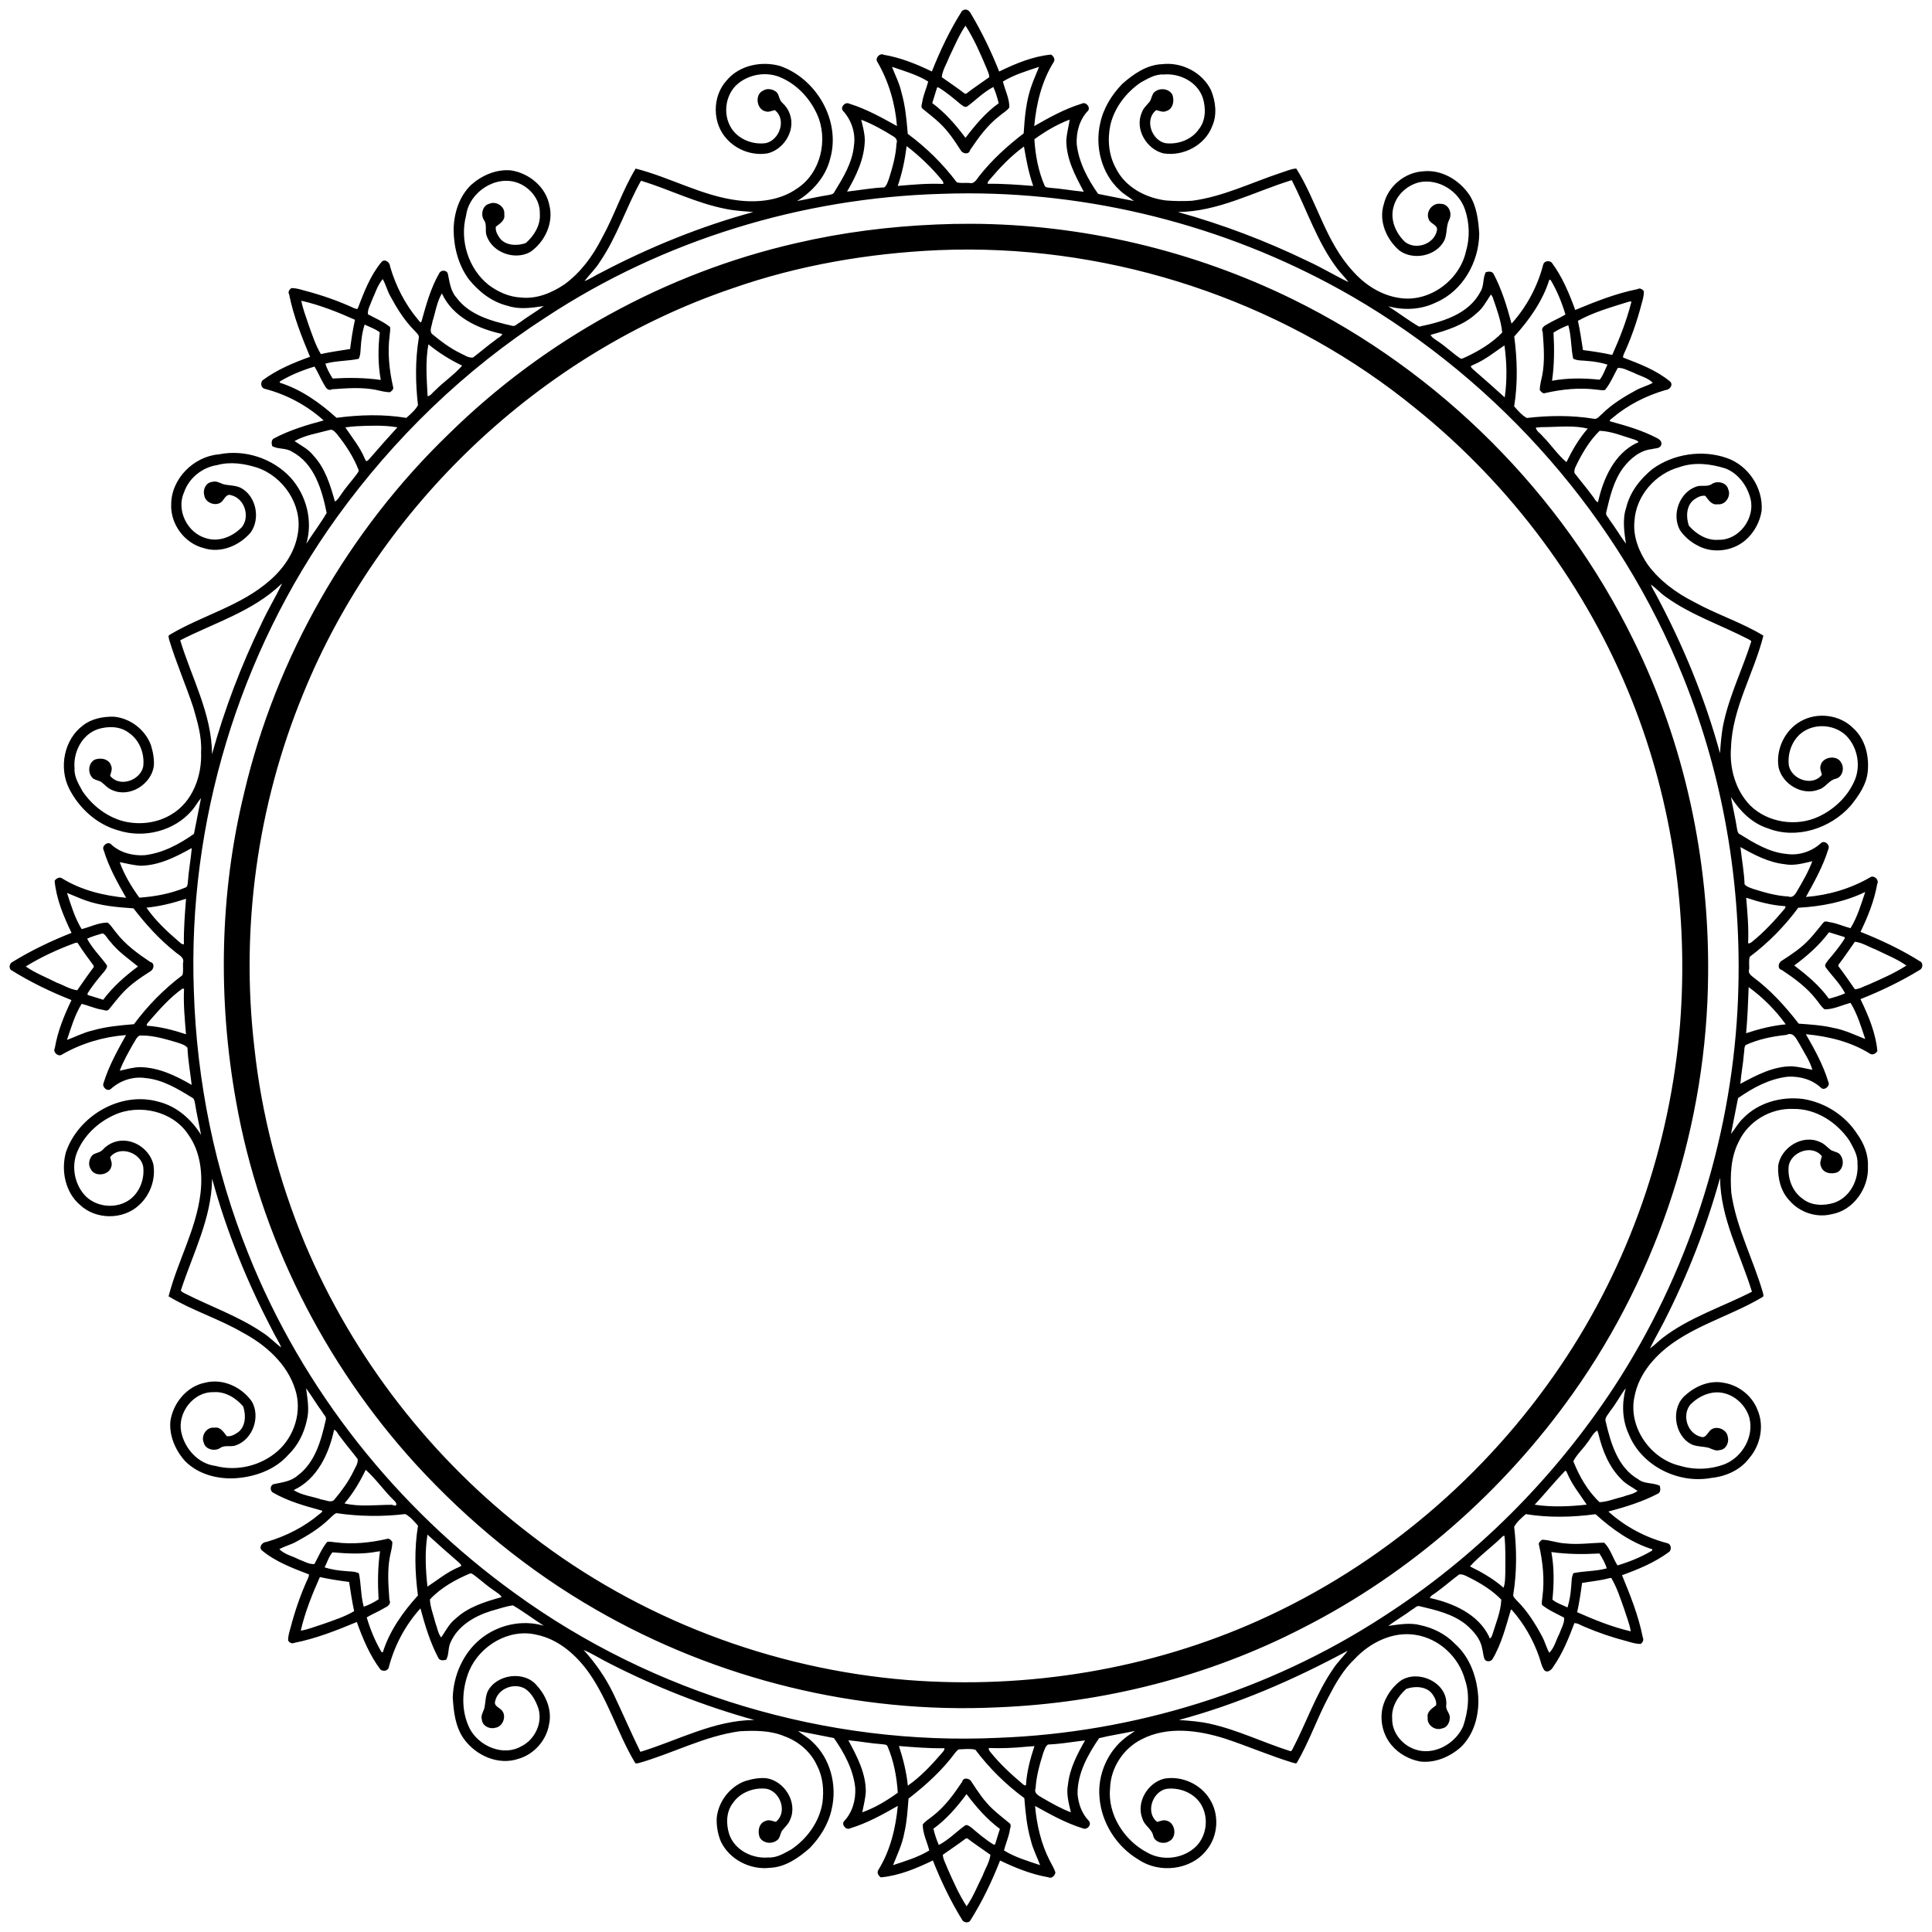<?xml version="1.0" encoding="UTF-8" standalone="no"?>
<svg id="svg2" xmlns:rdf="http://www.w3.org/1999/02/22-rdf-syntax-ns#" xmlns="http://www.w3.org/2000/svg" height="2019pt" width="2019pt" version="1.1" xmlns:cc="http://creativecommons.org/ns#" xmlns:dc="http://purl.org/dc/elements/1.1/" viewBox="0 0 2019 2019">
<path id="path4" d="m1260.9 12.49c-0.5 0.026-1 0.126-1.6 0.311-0.6 0.312-1.9 0.937-2.5 1.25-15.9 24.987-28.6 51.824-39.5 79.324-19.9-9.587-40.7-18.075-62.6-21.775-5.6-3.025-12.3 4.8-8.4 9.588 14.7 25.472 23.1 54.182 25.4 83.452-20.1-11.12-40.2-22.43-62.3-29.23-5.5-2.74-12.2 4.58-8.2 9.4 11.1 12.04 16.8 29.18 14.3 45.44-2.1 22.44-14.2 42-25.7 60.74-1.4 2.96-4.8 3.13-7.6 3.77-13.8 2.13-27.3 5.38-41 7.86 20.5-12.63 37.5-31.74 43.3-55.53 14.1-49.43-18.1-104.53-65.7-120.96-23.99-6.668-52.68-1.005-69.18 18.49-19.48 20.78-19.57 56.32-0.06 77.07 13.13 14.53 33.75 21.9 53.14 18.65 15.5-3.81 27.9-17.8 30.6-33.53 2.1-11.96-2.3-24.51-11.4-32.53-4.2-3.57-3.8-9.79-7.3-13.78-4.8-4.22-12.6-5.7-18.07-1.95-10.92 5.11-8.2 24.44 3.37 26.86 4.1 1.58 8.2-0.75 12.2-1.56 15.7 12.05 6.3 39.31-11.9 43.15-17.78 2.39-37.64-5.74-46.32-22.06-9.06-16.76-6.2-39.05 7.02-52.82 14.5-14.27 37.36-19.02 56.4-11.96 22.3 8.68 40.1 27.24 49.9 48.85 15.1 32.95 5.1 77.07-26 97.23-22 15.6-50.49 18.72-76.7 15.61-46.99-5.66-88.78-30.08-134.15-41.63-17.55 28.83-27.77 61.47-44.17 90.94-11.77 23.18-27.52 44.7-48.64 60.16-16.6 11.29-36.62 19.58-57.09 17.32-15.49-0.69-30.19-7.42-42.42-16.64-26.29-21.09-37.83-58.26-29.14-90.71 3.97-30.28 38.9-53.51 68.1-42.17 15.91 6.17 28.7 22.12 28.15 39.6 1.33 15.14-7.35 29.21-18.36 38.81-11.07 3.97-26.6 3.6-34.17-6.75-2.88-4.27-5.79-9.23-4.89-14.62 5.14-4.07 12.48-8.22 10.99-16.17 1.4-10.16-10.67-17.91-19.65-13.78-8.8 2.02-11.52 14.29-6.86 21.26 4.52 6.28 0.74 14.47 3.77 21.32 8.08 21.62 36.93 31.59 56.89 20.26 19.04-13.3 30.62-38.02 24.73-61.12-4.73-23.99-26.74-41.93-50.39-45.4-19.09-1.65-37.82 6.54-51.86 19.04-15.63 15.07-22.49 37.18-22.78 58.44 0.12 22.94 6.2 46.37 19.95 64.98 13.01 16.09 30.13 29.56 50.59 34.46 15.3 5.2 31.56 2.62 47.15 0.37-10.2 7.52-21.24 13.86-31.36 21.48-3.04 1.29-5.95 5.55-9.75 4.3-26.59-6.06-55.83-13.74-72.89-36.84-7.75-8.61-8.9-20.3-11.24-31.08-1.11-4.97-8.62-5.38-11-1.18-11.26 19.45-17.31 41.37-23.29 62.89-0.66 3.91-3.52-0.42-4.61-1.82-17.1-20.15-29.16-44.17-36.58-69.43-0.04-5.33-6.83-10.69-11.1-6.02-14.83 17.78-23.13 39.94-31.32 61.37-1.61 0.17-3.16-0.3-4.61-0.95-21.08-9.77-43.15-17.31-65.61-23.18-5.33-1.52-10.71-3.17-16.33-2.97-2.51 1.8-4.85 4.72-2.84 8.31 5.6 28.15 16.27 54.98 27.23 81.39-21.76 7.81-43.36 16.87-62.04 30.76-3.06 3.55-1.92 10.05 3.03 11.08 28.42 7.38 55.01 21.6 76.84 41.28-22.27 5.94-44.58 12.69-65.02 23.53-3.61 2.05-3.18 6.49-2.21 10.06 7.9 4.35 17.96 2.05 25.67 7.19 29.47 15.35 39.37 49.95 45.48 80.05-8.13 13.9-17.93 26.73-26.6 40.28 8.85-29.93 0.25-63.22-20.4-86.27-23.31-25.25-59.95-37.39-93.69-30.55-32.97 2.68-62.28 31.82-62.4 65.32-1.15 25.97 17.68 51.29 43 57.28 21.85 7 46.03-3.41 60.53-20.14 13.6-18.22 7.5-48.65-13.18-58.96-7.02-3.25-15.02-2.6-22.37-4.53-4.66-1.68-9.23-4.65-14.47-2.96-8.01 0.69-12.46 9.95-10.36 17.23 1.04 9.92 14.9 15.38 22.5 8.96 3.61-3.16 6.33-11.19 12.49-8.84 17.63 4.07 25.14 27.62 14.28 41.6-11.58 12.2-29.74 20.03-46.52 14.72-24.55-6.63-39.73-36.45-29.11-60.03 6.38-18.81 23.91-32.75 43.42-35.65 17.04-4.66 35.12-1.96 51.71 3.24 34.21 11.4 59.33 48.22 53.79 84.5-3.4 24.96-18.33 47.01-37.12 63.21-37.78 33.22-88.05 45.39-130.58 70.77-2.56 1.1-0.99 4.04-0.76 6.08 9.02 30.04 21.63 58.84 31.55 88.58 5.43 19.06 11.43 38.51 10.24 58.58 1.29 31.04-10.96 65.04-38.76 81.44-18.3 11.2-41.03 14-61.8 9.1-22.33-5.6-41.55-20.6-54.37-39.5-5-9.2-11.07-18.9-10.37-29.8-1.938-21.08 9.73-44.26 30.55-51.2 13.24-4.21 29.59-3.98 40.82 5.12 13.85 9.47 20.44 27.54 18.31 43.88-3.93 18.2-31.08 27.5-43.19 11.9 1-4.3 3.34-8.8 1.25-13.2-2.55-9.04-14.35-11.1-22.02-7.52-8.31 5.22-8.62 18.22-1.29 24.42 3.23 2 7.06 2.5 10.38 4.3 4.78 3.7 8.8 8.7 14.66 10.8 22.64 10.1 50.75-7.6 54.13-31.5 0.65-9.37-1.12-18.74-3.92-27.67-7.59-20.09-27.07-34.93-48.47-36.82-13.92-0.27-28.63 2.5-39.91 11.19-24.975 18.43-32.037 55.1-18.474 82.5 13.034 26 36.544 47.3 64.864 55 33.03 10.5 72.45 0.7 95.26-25.8 4.69-5.1 7.81-11.4 12.3-16.6-3.08 15.6-6.16 31.2-9.26 46.8-19.35 13.6-41.14 25.3-64.99 27.9-15.69 0.8-32.03-3.5-43.59-14.6-4.37-3.8-12.36 2.6-9.33 8 6.7 22.1 17.92 42.3 29.32 62.2-29.15-2.8-58.4-9.8-83.537-25.3-3.45-2.6-7.839 0-9.889 3.1 2.25 23.9 11.738 46.5 22.125 68-26.612 10.5-52.586 22.9-76.986 37.9-3.938 1.8-5.175 7.1-2.401 10.4 25.063 15.7 51.826 28.7 79.313 39.5-9.587 20-18.075 40.7-21.775 62.7-3.025 5.5 4.8 12.2 9.588 8.3 25.472-14.6 54.182-23.1 83.452-25.3-11.12 20-22.43 40.2-29.23 62.2-2.74 5.5 4.58 12.3 9.4 8.2 12.04-11.1 29.18-16.7 45.44-14.2 22.44 2.1 42 14.1 60.74 25.6 2.96 1.4 3.13 4.9 3.77 7.7 2.13 13.7 5.38 27.2 7.86 40.9-12.63-20.4-31.74-37.4-55.53-43.3-49.43-14.1-104.53 18.1-120.96 65.8-6.668 23.9-1.005 52.6 18.49 69.1 20.78 19.5 56.32 19.6 77.07 0.1 14.53-13.2 21.9-33.8 18.65-53.1-3.81-15.6-17.8-28-33.53-30.6-11.96-2.1-24.51 2.3-32.53 11.3-3.57 4.2-9.79 3.8-13.78 7.4-4.22 4.8-5.7 12.5-1.95 18 5.11 10.9 24.44 8.2 26.86-3.4 1.58-4.1-0.75-8.2-1.56-12.2 12.05-15.6 39.31-6.3 43.15 11.9 2.39 17.8-5.74 37.7-22.06 46.4-16.76 9-39.05 6.2-52.82-7.1-14.27-14.5-19.02-37.3-11.96-56.4 8.68-22.3 27.24-40.1 48.85-49.8 32.95-15.2 77.07-5.2 97.23 25.9 15.6 22 18.72 50.5 15.61 76.7-5.66 47-30.08 88.8-41.63 134.2 30.44 18.4 64.97 29 95.82 46.8 30.62 16.2 59.24 41.2 69.71 75.3 9 28.1-0.98 60.5-22.9 79.9-21.76 19.3-53.35 27-81.56 19.5-22.67-2.9-40.14-22.7-44.58-44.4-5.11-25.1 16.04-52.6 42.01-51.9 15.14-1.3 29.21 7.4 38.81 18.4 3.97 11 3.6 26.6-6.75 34.1-4.27 2.9-9.23 5.8-14.62 4.9-4.07-5.1-8.22-12.5-16.17-11-10.16-1.4-17.91 10.7-13.78 19.7 2.02 8.8 14.29 11.5 21.26 6.9 6.28-4.6 14.47-0.8 21.32-3.8 21.62-8.1 31.59-37 20.26-56.9-13.3-19.1-38.02-30.6-61.12-24.7-23.99 4.7-41.93 26.7-45.4 50.4-1.65 19 6.54 37.8 19.04 51.8 16.49 17 41.17 23.7 64.32 22.7 26.1-1.4 53.1-10.7 70.73-30.7 12.39-12 20.49-28 24.09-44.8 3.75-13.8 0.91-28.2-0.89-42.1 7.52 10.2 13.86 21.2 21.48 31.4 1.29 2.9 5.55 5.9 4.3 9.7-6.06 26.6-13.74 55.8-36.84 72.9-8.61 7.7-20.3 8.9-31.08 11.2-4.97 1.1-5.38 8.6-1.18 11 19.45 11.3 41.37 17.4 62.89 23.3 3.91 0.7-0.42 3.5-1.82 4.6-20.15 17.1-44.17 29.2-69.43 36.6-5.33 0-10.69 6.8-6.02 11.1 17.78 14.8 39.94 23.1 61.37 31.3 0.17 1.6-0.3 3.2-0.95 4.6-9.77 21.1-17.31 43.2-23.18 65.7-1.52 5.3-3.17 10.7-2.97 16.3 1.8 2.6 4.72 4.4 8.31 2.8 28.15-5.6 54.98-16.2 81.39-27.2 7.81 21.8 16.87 43.4 30.76 62 3.55 3.1 10.05 2 11.08-3 7.38-28.4 21.6-55 41.28-76.8 5.94 22.2 12.69 44.6 23.53 65 2.05 3.6 6.49 3 10.06 2.2 4.04-7.1 2.17-15.9 5.92-23.1 9.64-21.6 31.35-34.1 53.04-40.8 9.39-2.5 18.63-6 28.28-7.2 13.9 8.1 26.73 17.9 40.28 26.6-28.5-8.4-60.05-1.2-82.87 17.5-22.54 18.5-35.17 47.4-36.01 76.3 1.14 18.7 3.32 38.3 14.53 54 15.68 21.8 45.03 35 71.34 26 20.58-5.9 36.63-24.4 40-45.4 3.85-17.9-3.75-36.7-15.69-49.9-16.26-20.4-53.18-15.4-64.69 7.5-3.1 7.1-2.55 15-4.44 22.5-1.7 4.6-4.67 9.1-2.98 14.4 0.69 8 9.95 12.5 17.23 10.4 9.92-1.1 15.38-14.9 8.96-22.5-2.84-3.7-10.5-5.8-9.04-11.6 3.31-17.1 24.92-25.5 39.49-16.8 8.71 6 13.79 15.9 17.16 25.7 5.69 19-4.67 40.6-22.19 49.3-23.64 13.8-55.65 0-67.67-23.3-11.54-23.3-10.23-51.3-0.66-75 13.97-33.1 52.05-55.9 87.89-47.4 29.15 5.9 52.72 27 69.38 50.8 24.85 35.9 36.98 78.6 59.16 115.9 0.89 2.3 3.3 1.2 5.1 1 44.47-12.6 86.02-35.4 132.27-41.6 19.41-1 39.71-1.2 57.91 6.5 18.5 6.6 34.7 20.4 42.8 38.4 7.8 14.9 9.2 32.3 7 48.8-4.1 25-20.1 46.8-40.8 60.8-9.2 5-18.9 11.1-29.8 10.4-21.08 1.9-44.26-9.7-51.2-30.6-4.21-13.2-3.98-29.5 5.12-40.8 9.47-13.8 27.54-20.4 43.88-18.3 18.2 3.9 27.5 31.1 11.9 43.2-4.3-1-8.8-3.3-13.2-1.2-9.04 2.5-11.1 14.3-7.52 22 5.22 8.3 18.22 8.6 24.42 1.3 2-3.2 2.5-7.2 4.3-10.4 3.7-4.8 8.7-8.8 10.8-14.7 10.1-22.6-7.6-50.7-31.5-54.1-9.37-0.7-18.74 1.1-27.67 3.9-20.09 7.6-34.93 27.1-36.82 48.5-0.37 10.4 1.48 20.9 5.54 30.6 11.3 23.4 38.4 37.2 64.05 34.1 20.1-0.8 37.4-13 52-25.8 13.7-14.3 24.7-31.7 28.7-51.3 7.2-30.8-1.8-66-25.5-87.6-5.5-5.6-12.6-9.1-18.5-14 15.6 3 31.2 6.1 46.8 9.2 13.6 19.4 25.3 41.1 27.9 65 0.8 15.7-3.5 32-14.6 43.6-3.8 4.4 2.6 12.3 8 9.3 22.1-6.7 42.3-17.9 62.2-29.3-2.8 29.2-9.8 58.4-25.3 83.5-2.6 3.5 0 7.9 3.1 9.9 23.9-2.2 46.5-11.7 68-22.1 10.5 26.6 22.9 52.6 37.9 77 1.8 3.9 7.1 5.1 10.4 2.4 15.9-25 28.7-51.8 39.5-79.3 20 9.6 40.7 18 62.7 21.8 4.7 2.4 8.8-2 9.6-6.1-1.6-5.4-4.7-10.1-7.2-15.1-11.5-22.2-17.2-47.1-19.4-71.9 20 11.1 40.2 22.4 62.2 29.2 6.1 2.9 12.6-5.4 7.7-10.1-8.9-9.3-13.3-22-14.4-34.6-0.3-27.1 13.5-51.4 28.1-73 15.4-3.9 31.3-6 46.8-9.5-4 3.3-8.6 5.6-12.5 8.9-23.4 18.2-36.5 48.8-33.7 78.3 2.6 33 22.4 64 50.8 80.8 27 18.5 68.3 14.1 88.8-12 15.5-18.5 17.3-47 4.2-67.2-12.1-19.5-36.4-30.4-59-26.5-22 5.2-37.5 31.2-28.6 52.7 2.5 8.8 12.3 13 14 22.2 2.1 8.5 13.9 11.4 20.7 6.9 10.9-5.1 8.2-24.5-3.4-26.9-4.1-1.5-8.2 0.8-12.2 1.6-15.6-12-6.3-39.3 11.9-43.1 17.8-2.4 37.7 5.7 46.4 22 9 16.8 6.2 39-7.1 52.8-16.5 16.4-43.9 20-64.1 8.4-30.2-15.8-52.2-49.9-48.6-84.6 1-26.4 17.3-51.3 40.9-63.2 34.1-17.8 74.8-12.1 110.1-0.8 29.4 9.8 57.9 22.1 87.6 31.2 1.9 0.2 4.8 2.1 5.8-0.6 15.7-27.1 25.9-56.9 40.5-84.5 9.4-18.1 19.6-36.3 34.6-50.4 20-21.4 49.7-36.3 79.5-31.5 30.5 4.7 56.4 28.6 64.5 58.3 6.9 19.8 4.3 41.6-2.3 61.1-10.2 23.2-38.8 39.1-63.5 30-16.5-5.9-29.7-22.1-29.2-40-1.3-15.1 7.4-29.2 18.4-38.8 11-4 26.6-3.6 34.1 6.8 2.9 4.2 5.8 9.2 4.9 14.6-5.1 4.1-12.5 8.2-11 16.2-1.3 9.6 9.9 17.5 18.7 14 6.3-0.8 9.8-7.2 10.1-13 1.1-6.4-5.5-10.5-4.6-16.7 3-29.7-36.7-48.3-59.8-32.4-7.6 5.8-13.9 13.2-18.2 21.7-10.9 19.4-7.8 45.4 6.6 62.3 9.5 11.3 23.2 18.8 37.6 21.4 19.5 2.1 38.7-6.2 53-18.9 17-16.5 23.7-41.2 22.7-64.3-1.4-26.1-10.7-53.1-30.7-70.8-12-12.4-28-20.5-44.8-24.1-13.8-3.7-28.2-0.9-42.1 0.9 10.2-7.5 21.2-13.9 31.4-21.5 2.9-1.3 5.9-5.5 9.7-4.2 21.1 5 43.4 10.1 60.6 24.1 9.3 8.1 18.5 18 20.8 30.6 1.3 4.6 1.4 9.5 3.1 14.1 1.8 4.2 8.4 4 10.6 0.2 11.8-19.9 17.4-42.6 24-64.6l1 0.2c15.9 17.9 28 39 35.9 61.6 2 5.8 3 12.1 6.6 17.2 3.8 4.4 9.6-0.1 11.6-4 12.3-17.5 20.4-37.5 27.8-57.3 4.8-0.1 8.9 3.2 13.3 4.8 18.1 7.7 36.9 14.1 56 19 5.6 1.6 11.3 3.5 17.3 3.3 2.6-1.7 4.4-5.2 2.8-8.3-5.6-28.2-16.2-55-27.2-81.4 21.8-7.9 43.4-16.9 62-30.8 3.1-3.6 2-10.1-3-11.1-28.4-7.4-55-21.6-76.8-41.3 22.2-5.9 44.6-12.7 65-23.5 3.6-2 3-6.6 2.2-10.1-8.8-4.5-20-2-28.1-8.5-26.8-15.3-35.9-47-42.5-75-2-5.5 3.3-9.7 5.7-14.1 7.7-9.4 13.1-20.3 20.4-29.9-5.3 19.9-4.8 41.5 4 60.2 16.6 41.3 64.7 65.1 107.8 57 18.9-1.9 37.8-10.2 49.4-25.7 14.8-17 20-42.4 10.9-63.2-7-18.4-24.4-32.1-43.7-35.3-17.9-3.8-36.7 3.8-49.9 15.7-20.4 16.3-15.4 53.2 7.5 64.7 7.1 3.1 15 2.5 22.5 4.5 4.6 1.7 9.1 4.6 14.4 2.9 8-0.6 12.5-10 10.4-17.2-1.1-9.9-14.9-15.4-22.5-8.9-3.7 3.1-6.3 11.1-12.5 8.8-17.6-4.1-25.1-27.6-14.3-41.6 7.7-8.2 18.2-14.2 29.3-16 21.7-3.5 42.7 12.6 48.3 33.1 5.9 24.4-9.1 50.4-31.7 60-18.6 7.2-39.4 8.2-58.5 2.5-39.5-8.9-69.2-51.7-59.7-91.8 5.9-29.2 27-52.8 50.8-69.4 35.9-24.9 78.6-37 115.9-59.2 2.3-0.9 1.2-3.3 1-5.1-12.6-44.1-35-85.3-41.5-131.1-1.6-22.6-0.9-46.4 9.7-66.9 12.4-26.8 41.8-44.1 71.1-42.8 29.8-0.6 57.4 17.5 73.6 41.6 5 9.2 11.1 18.9 10.4 29.9 1.9 21-9.7 44.2-30.6 51.1-13.2 4.2-29.5 4-40.8-5.1-13.8-9.4-20.4-27.5-18.3-43.8 3.9-18.2 31.1-27.6 43.2-11.9-1 4.2-3.3 8.7-1.2 13.1 2.5 9.1 14.3 11.1 22 7.6 8.3-5.3 8.6-18.3 1.3-24.5-3.2-1.9-7.2-2.6-10.4-4.3-4.8-3.7-8.8-8.7-14.7-10.7-22.6-10.2-50.7 7.6-54.1 31.4-0.7 16.2 3.4 33.5 15 45.5 13.1 15.2 34.8 22.5 54.4 17.7 28.7-4.7 49.2-34 47.9-62.3 0.7-15.3-5.1-30.2-14-42.5-15.6-24.4-42.2-41.3-70.7-45.8-28-3.6-58.5 4.5-78.3 25.2-6.5 5.9-10.5 13.8-15.9 20.4 3-15.6 6.1-31.2 9.2-46.7 19.4-13.6 41.1-25.3 65-28 15.7-0.8 32 3.6 43.6 14.7 4.4 3.8 12.3-2.7 9.3-8.1-6.7-22-17.9-42.3-29.3-62.1 29.2 2.7 58.4 9.7 83.5 25.3 3.5 2.6 7.9-0.1 9.9-3.2-2.2-23.9-11.7-46.5-22.1-67.9 26.6-10.6 52.6-23 77-37.9 3.9-1.8 5.1-7.2 2.4-10.5-25-15.9-51.8-28.6-79.3-39.5 9.6-19.9 18-40.7 21.8-62.6 3-5.6-4.8-12.3-9.6-8.4-25.5 14.7-54.2 23.1-83.5 25.4 11.1-20.1 22.4-40.2 29.2-62.3 2.8-5.5-4.5-12.2-9.4-8.2-12 11.1-29.1 16.8-45.4 14.3-22.4-2.1-42-14.2-60.7-25.7-3-1.4-3.2-4.8-3.8-7.6-2.1-13.8-5.4-27.3-7.9-41 11.5 18 27.3 34.2 48.1 40.8 37.6 14.9 82.2 0.1 108.3-29.5 10.4-12.9 20.6-27.4 22.3-44.3 2.1-20.37-3.2-42.64-18.7-56.76-17.6-17.93-47.2-21.67-68.9-9.22-20.8 11.59-32.8 36.94-28.8 60.48 5.2 21.9 31.2 37.4 52.7 28.6 8.8-2.5 13-12.3 22.2-14.1 8.5-2.1 11.4-13.9 6.9-20.67-5.1-10.92-24.5-8.2-26.9 3.37-1.5 4.1 0.8 8.2 1.6 12.2-12 15.7-39.3 6.3-43.1-11.9-2.4-17.78 5.7-37.64 22-46.32 16.8-9.06 39-6.2 52.8 7.02 14.3 14.5 19.1 37.36 12 56.4-8.6 22-26.8 39.6-48 49.5-28.9 13.5-66.2 8-89.2-14.5-19.3-19.8-27.4-48.6-25.2-75.81 1.7-51.68 30-97 42.3-146.14-28.8-17.55-61.4-27.77-90.9-44.17-23.2-11.77-44.7-27.52-60.2-48.64-11.3-16.6-19.5-36.62-17.3-57.09 2-32.85 27.3-61.76 58.8-70.27 19.5-6.89 40.9-4.33 60.3 1.87 16.7 6.63 28.5 22.91 32.6 40.09 5.9 25.38-15.4 53.75-41.8 53-15.1 1.33-29.2-7.35-38.8-18.36-4-11.07-3.6-26.6 6.8-34.17 4.2-2.88 9.2-5.79 14.6-4.89 4.1 5.14 8.2 12.48 16.2 10.99 10.1 1.4 17.9-10.67 13.7-19.65-2-8.8-14.3-11.52-21.2-6.86-6.3 4.52-14.5 0.74-21.3 3.77-21.7 8.08-31.6 36.93-20.3 56.89 5.8 8.27 13.7 15.13 22.7 19.68 19.4 10.86 45.4 7.76 62.3-6.6 11.5-9.74 19.2-23.85 21.5-38.74 2.2-29.7-17.5-59.36-45.7-68.95-31.9-11.13-69.3-5.44-96.7 14.26-16.1 13.01-29.6 30.13-34.5 50.59-5.2 15.3-2.6 31.56-0.4 47.15-7.5-10.2-13.9-21.24-21.5-31.36-1.3-3.04-5.5-5.95-4.2-9.75 4.8-20.28 9.7-41.5 22.5-58.49 9.2-11.77 21.7-22.45 37.2-23.95 3.8-1.28 9.9-0.4 11.9-4.88 1.9-4.35-1.6-7.67-4.9-9.31-19.1-10.1-39.9-16.16-60.5-21.79-4-0.66 0.4-3.52 1.8-4.61 20.1-17.1 44.1-29.16 69.4-36.58 5.3-0.04 10.7-6.83 6-11.1-17.8-14.83-39.9-23.13-61.3-31.32-0.3-1.61 0.2-3.16 0.9-4.61 9.8-21.08 17.3-43.15 23.2-65.61 1.5-5.33 3.1-10.71 3-16.33-1.7-2.51-5.2-4.85-8.3-2.84-28.2 5.6-55 16.27-81.4 27.23-7.9-21.76-16.9-43.36-30.8-62.04-3.6-3.06-10.1-1.92-11.1 3.03-7.4 28.42-21.6 55.01-41.3 76.84-5.9-22.27-12.7-44.58-23.5-65.02-2-3.61-6.6-3.18-10.1-2.21-4.3 7.9-2 17.96-7.1 25.67-15.4 29.47-50 39.37-80.1 45.48-13.9-8.13-26.7-17.93-40.3-26.6 20.8 5.64 43.4 4.51 62.8-5.16 34.7-15.09 55.8-52.78 56.1-89.82-1.2-17.47-3.2-35.61-13-50.68-13.1-19.29-36.2-33.15-60.1-30.65-24 1.36-46 19.45-51.5 42.82-7.1 21.85 3.3 46.03 20.1 60.53 18.2 13.6 48.6 7.5 59-13.18 3.9-8.58 1.9-18.74 6.4-27.15 4.2-8.41-0.8-20.47-11.2-20.51-10.6-1.74-19.8 9.94-15.8 19.75 1.5 6.35 12.3 7.48 10.9 14.79-3.4 18.16-27.6 26.31-41.8 15.19-12.2-11.58-20-29.74-14.7-46.52 4.3-15.8 18.3-27.87 34-31.54 25.1-4.75 51.2 11.94 59.1 35.82 6 17.68 6.5 36.97 1.2 54.9-8.5 37.61-47.7 66.53-86.4 60.63-24-3.33-45.6-17.18-61.4-35.21-35.3-38.11-46.7-90.8-73.8-133.93-7.3 0.42-14.1 3.86-21 5.88-38.1 12.73-74.9 30.91-115.1 36.23-11.3 0.65-22.7 0.51-33.9-0.38-26.5-3.24-53.5-17.29-65.6-42.1-9.5-17.09-11.3-37.75-7.2-56.69 5.4-22.74 20.6-42.38 39.7-55.4 9.2-5 18.9-11.07 29.9-10.37 21-1.938 44.2 9.73 51.1 30.55 4.2 13.24 4 29.59-5.1 40.82-9.4 13.85-27.5 20.44-43.8 18.31-18.2-3.93-27.6-31.08-11.9-43.19 4.2 1 8.7 3.34 13.1 1.25 9.1-2.55 11.1-14.35 7.6-22.02-5.3-8.31-18.3-8.62-24.5-1.29-1.9 3.23-2.6 7.06-4.3 10.38-3.7 4.78-8.7 8.8-10.7 14.66-9.7 21.64 6 48.17 28.2 53.56 26 4.17 54.3-10.56 63.7-35.59 6.6-14.89 4.5-32.12-1.5-46.82-11.3-23.408-38.4-37.195-64-34.12-20.2 0.75-37.5 13-52.1 25.84-13.7 14.26-24.6 31.67-28.7 51.25-7.2 30.78 1.8 66.01 25.5 87.59 5.5 5.55 12.6 9.06 18.5 14.07-15.6-3.08-31.2-6.16-46.7-9.26-13.6-19.35-25.3-41.14-28-64.99-0.8-15.69 3.6-32.03 14.7-43.59 3.8-4.37-2.7-12.36-8.1-9.33-22 6.7-42.3 17.92-62.1 29.32 2.7-29.15 9.7-58.4 25.3-83.537 2.6-3.45-0.1-7.839-3.2-9.889-23.9 2.25-46.5 11.738-67.9 22.125-10.2-25.787-22.3-50.849-36.4-74.662-1.5-3.051-4.3-6.476-7.9-6.297zm0.4 21.061c11.4 17.912 19.9 37.586 28.1 57.148 1.2 3.25 2.9 6.539 2.9 10.111-10 7.17-20.4 13.96-30.1 21.54h-1.9c-9.7-7.59-20.1-14.35-30.1-21.55 1-9.262 6.4-17.375 9.6-26.013 6.7-13.587 12.4-27.874 20.9-40.512l0.6-0.724zm-96.1 53.75c16.1 5.45 32.7 10.237 47.3 19.199-2.2 8.44-5.8 16.45-7.5 25 0 2.99-3 8 0.2 10.55 7.3 6.15 15 11.76 21.9 18.35 11.2 10.39 19.7 23.2 27.9 35.94 2.2 4.46 10.7 6.16 12.1-0.1 10.9-16.28 22.6-32.5 38.2-44.54 4.3-3.83 9.7-6.6 13.2-11.29 0.2-11.87-5.7-22.61-8.4-33.92 14.6-8.889 31.1-13.864 47.2-19.127-3 7.75-6.5 15.287-9.3 23.137-7.6 20.36-9.4 42.25-10.8 63.72-20.8 16.02-40.6 33.82-57 54.48-3.9 4.35-6.9 12.5-14.6 10.19-5.3-0.24-10.7 0.76-15.8-0.77-18.1-24.06-39.8-45.42-64-63.27-1.5-18.41-3.2-36.94-8.4-54.76-2.5-11.46-8.1-21.852-12.2-32.789zm132.4 26.359c3 6.76 5.2 13.98 7 21.19-17.2 12.34-30.7 28.56-43.4 45.22-12.5-16.88-26.5-32.82-43.4-45.41 2.1-6.77 4.2-13.56 6.3-20.35 0.5-0.03 1.4-0.11 1.8-0.13 10.4 6.36 19.8 14.23 29.1 22.12 2.5 1.64 5.7 4.88 8.8 2.5 11.2-8.31 21.2-18.65 33.8-25.14zm99.7 42.63c-1.3 8.85-3.7 17.52-4.4 26.46-0.2 24.6 11.6 46.72 22.9 67.7-14.9-1.3-29.7-4.15-44.6-5.16-2.2-0.43-5.4-0.12-6.5-2.5-8.4-19.19-12.2-40.08-13.5-60.86 13.9-10.15 29-19.08 45.1-25.31l1-0.33zm-272.3 0.1c15 5.73 29 13.66 42.6 22.17 3 1.78 5 5.24 3.5 8.95-0.8 15.75-5.2 31.08-9.9 46.05-1.6 3.94-2.6 8.49-6.1 11.24-16.3 0.66-32.4 3.7-48.6 5.48 12-20.7 22.9-43.15 23.2-67.63-0.2-8.97-2.6-17.61-4.7-26.26zm59.5 34.52c16.7 12.98 32.1 27.6 45.5 43.89 1.2 1.63 2.9 3.31 2.1 5.51-19.9-1.01-39.7 0.92-59.4 2.55 5.7-16.52 9.3-33.64 11.5-50.98l0.3-0.97zm153.1 0.49c2.9 17.35 6.2 34.82 12.1 51.51-19.8-1.54-39.6-3.12-59.5-2.81-0.3-2.1 1.1-3.71 2.4-5.22 13.5-15.9 28-31.23 45-43.48zm349.8 43.99c20 38.95 33.4 81.71 60.4 116.79 4.4 5.56 9.6 10.47 13.7 16.32-17.9-8.59-34.8-18.95-52.8-27.18-54.6-26.48-111.6-48.16-170.1-64.37 52.4-0.33 99-26.22 147.9-41.36l0.9-0.2zm-849.69 0.77c37.13 11.43 72.23 29.4 110.6 36.78 11.74 2.45 23.74 2.97 35.65 4.06-69.05 18.78-135.67 45.96-199.01 79.2-7.28 3.42-13.89 8.2-21.44 11.02 6.58-8.77 14.77-16.29 20.48-25.73 22.1-32.55 33.97-70.55 52.96-104.74l0.76-0.59zm426.79 16.42c175.2-0.09 350.2 47.01 501.9 134.77 193.6 112.26 349.3 289.47 432.5 497.47 55.3 136.98 78.6 286.28 70.8 433.58-9.4 174.6-65.4 346.4-160.9 492.9-78.5 119.9-182 223.6-302.7 301-149.1 96.8-324.7 151.2-502.2 157.8-223.6 10.5-450.28-57.1-631.39-188.9-154.36-111.3-277.4-266.2-348.04-443.2-43.93-109.1-67.57-226.2-71.25-343.7-8.08-219.1 58.6-440.19 186.6-618.23 74.3-103.11 167.17-193.23 274.08-262.16 152.46-100.21 333.4-155.41 515.5-160.69 11.7-0.42 23.4-0.64 35.1-0.64zm3.8 39.75c-15-0.05-30 0.25-45.1 0.92-61.6 2.57-123 10.35-183.1 24.34-170.35 38.91-329.02 126.6-453.55 248.97-131.54 126.82-226.03 291.74-267.76 469.74-32.02 131.5-34.28 269.7-10.36 402.8 31.18 176 114.57 341.8 234.89 473.8 68.35 74.5 147.44 139.4 235.23 189.8 157.91 91.1 342.15 136.3 524.35 127.6 138.6-5.5 276.2-40.3 399.6-104.1 140.1-71.4 261.5-178.1 352.4-306.3 112.6-158.8 175.1-352.7 176.4-547.4 1.4-150.3-30.8-301.36-97.5-436.28-93.9-191.92-253.1-351.02-444.9-445.17-130.4-64-275.4-98.17-420.6-98.72zm-0.8 33.65c209.8 0.9 418.9 74.52 581.6 207.43 124.8 100.44 223.7 233.15 282.9 382.12 53.1 133.57 73.8 279.67 62.6 422.87-12.8 158.5-66.6 313.6-155.8 445.4-97.3 144.2-234.9 261.2-393.7 332.6-143.3 64.5-303.2 90.5-459.7 78.2-177.5-14.3-350.92-80.3-491.84-189.4-129.18-98.6-232.25-231.1-295.31-380.9-34-81.8-56.68-168.4-66.03-256.5-18.13-155.7 3.97-315.8 63.54-460.8 99.84-245.89 309.42-445.04 560.93-530.32 86.41-30.24 177.51-45.79 268.81-49.9 14-0.6 28-0.86 42-0.8zm-767.47 38.74c3.95 6.94 5.78 14.86 9.66 21.84 8.7 16.04 18.35 31.8 31.3 44.8 2.47 3.12 7.34 6.15 5.97 10.83-4.67 28.79-4.3 58.21-0.96 87.12-3.62 6.54-9.64 11.6-15.21 16.57-30.19-4.98-60.94-4.11-91.17-0.09-21.72-19.59-46.18-37.13-74.38-45.93l0.6-1.75c14.05-8.35 29.46-14.61 45.07-19.25 4.6 7.68 7.94 16.04 12.59 23.71 1.92 3.68 4.93 8.68 10.3 5.94 18.93-1.34 38.17-2.94 56.96 0.71 6.13 1.35 12.25 3.02 18.58 3.18 2.35-1.64 5.36-3.93 4.09-7.18-4.99-22.08-7.41-45.01-4.37-67.56 0.13-3.5 1.29-7.15 0.35-10.54-8.62-7.04-19.06-11.26-28.77-16.55-0.73-6.05 2.95-11.91 4.89-17.57 4.35-9.29 7.31-19.62 13.76-27.66l0.74-0.62zm1523.9 0.52l1.7 0.6c8.4 14.05 14.6 29.46 19.3 45.07-7.7 4.6-16.1 7.94-23.7 12.59-3.7 1.92-8.8 4.93-6 10.3 1.4 18.93 3 38.17-0.7 56.96-1.3 6.13-3 12.25-3.2 18.58 1.7 2.35 4 5.36 7.2 4.09 22.1-4.99 45-7.41 67.6-4.37 3.5 0.13 7.1 1.29 10.5 0.35 7-8.62 11.3-19.06 16.6-28.77 7-0.6 13.7 3.71 20.2 6 8.5 4.37 18.7 6.52 25.6 13.39-6.9 3.95-14.8 5.78-21.8 9.66-16 8.7-31.8 18.35-44.8 31.3-3.2 2.47-6.2 7.34-10.8 5.97-28.8-4.67-58.3-4.3-87.2-0.96-6.5-3.62-11.6-9.64-16.5-15.21 4.9-30.19 4.1-60.94 0.1-91.17 19.6-21.72 37.1-46.18 45.9-74.38zm-1446.6 18.25c14.15 30.72 47.43 46.17 78.84 52.81-1.47 3.74-5.99 4.89-8.63 7.56-10.15 7.37-19.65 15.58-29.61 23.17-6.23 0.83-11.32-3.37-16.67-5.69-13.03-6.38-24.79-14.99-35.89-24.27-5.63-3.87-0.92-11.83-0.46-17.02 3.85-11.86 5.62-24.95 11.79-35.86l0.63-0.7zm1370.2 1.45c0.7-0.12 1.6 2.4 2.2 2.96 5.2 15.1 11 30.51 12.6 46.46-13.3 13.79-30.1 23.83-47.3 31.95-2.5 0.6-5.3 3.45-7.8 1.64-10.3-7.06-19.3-15.9-29.8-22.71-3.2-2.3-6.9-4.19-8.7-7.78 21.4-5.98 43.7-12.74 60.3-28.42 8-6.27 12.5-15.29 18-23.54 0.1-0.37 0.3-0.53 0.5-0.56zm-1553.9 7.92c24.2 5.52 47.49 14.76 70.06 24.86-2.8 12.63-4.72 25.4-6.37 38.22-12.75 1.97-25.55 3.81-38.17 6.59-7.15-11.87-11.27-25.2-16.02-38.13-3.23-10.47-7.61-20.7-9.5-31.54zm1736.4 0.89c0.9-0.02 1.4 0.38 0.7 1.97-6.1 23.32-14.8 46.02-24.7 67.93-12.6-2.8-25.4-4.72-38.2-6.37-2-12.75-3.8-25.55-6.6-38.17 20.5-11.38 43.4-17.75 65.7-24.77 0.9-0.11 2.2-0.56 3.1-0.59zm-1653.7 30.26c6.6 3.26 13.97 5.49 19.77 10.17-2.31 20.68-2.47 41.62 1.32 62.16-20.84-3-41.9-3.12-62.88-1.89-3.76-6.11-7.4-12.49-9.51-19.38 14.19-3.98 29.21-3.32 43.53-6.33 2.1-3.94 2.26-8.55 2.54-12.88 0.65-10.75 1.88-21.57 5.23-31.85zm1572.4 0.99c4 14.19 3.3 29.21 6.3 43.53 5.7 2.96 12.3 2.18 18.5 2.97 8.9 0.65 17.8 2.1 26.3 4.78-3.3 6.58-5.5 14.08-10.2 19.72-20.7-2.15-41.7-2.44-62.2 1.39 3-20.84 3.1-41.9 1.9-62.88 5.5-3.54 11.4-6.55 17.5-8.95 0.5-0.14 1.4-0.42 1.9-0.56zm-1489.1 24.78c13.5 11.1 28.36 20.26 44.07 27.86-10.61 12.17-24.3 21.18-35.62 32.68-3.14 2.35-5.29 6.75-9.48 7.28-1.18-22.5-3.1-45.55 1.03-67.82zm1405.6 1.37c3.2 22.41 3.6 45.51 0.4 67.99-13.1-11.85-26.2-23.62-39.6-35.1-1.7-1.64-3.8-3.05-4.8-5.29 0.8-1.4 2.6-1.68 3.9-2.4 14.7-6.19 27.1-16.3 40.1-25.2zm-1472.9 104.92c8.97 0.08 17.93 0.62 26.8 2.13-11.85 13.05-23.62 26.18-35.1 39.54-1.64 1.69-3.05 3.82-5.29 4.79-1.4-0.83-1.68-2.59-2.4-3.89-6.19-14.74-16.47-27.16-25.24-40.36 4.75-0.69 9.53-1.12 14.34-1.5 8.93-0.39 17.92-0.78 26.89-0.71zm1555.1 1.07c9 0.03 17.9 0.63 26.6 2.72-11.5 13.09-20.2 28.24-27.8 43.78-11.7-9.68-20.2-22.95-31-33.67-2.8-3.87-8.2-6.38-9-11.36 1.7-0.16 5-0.46 6.7-0.62 11.4 0.03 23-0.89 34.5-0.85zm-1615.4 4.25c3.49-0.12 6.09 3.45 8.3 5.89 11.43 14.17 21.48 29.66 28.12 46.68 0.79 2.19-1.77 3.89-2.51 5.6-6.79 9.02-14.46 17.35-20.66 26.82-2.3 3.08-4.19 6.88-7.78 8.72-5.98-21.44-12.74-43.73-28.42-60.38-6.44-8.23-15.91-12.73-24.33-18.52 13.88-7.93 30.48-10.29 45.73-14.51 0.53-0.19 1.05-0.28 1.55-0.3zm1657.6 1.35c15.8 0.62 30.8 7.16 45.9 11.66 1.8 0.65 7.8 3.21 2.3 4.31-29.5 14.4-43.7 47.07-50.4 77.41-3.7-1.47-5-5.99-7.5-8.63-7.4-10.15-15.6-19.65-23.2-29.61-0.9-5.28 2.4-9.65 4.4-14.17 7.5-14.78 16.5-29.37 28.5-40.97zm-1721.1 199.51c-8.59 17.85-18.95 34.79-27.18 52.82-26.48 54.6-48.16 111.59-64.37 170.07-0.26-52.68-26.64-99.53-41.56-148.76 44.65-22.82 94.62-37.67 131.66-73.06 0.36-0.27 1.09-0.8 1.45-1.07zm1787.9 1.35c7.1 4.87 12.8 11.45 19.9 16.33 33.2 23.82 72.3 36.74 108.3 55.42 1 0.82 3.6 1.54 2.8 3.31-11.1 35.05-27.6 68.39-35.6 104.44-3.1 13.41-4 27.18-5 40.86-19.7-72.32-48.6-142-84-208-2.3-4.06-4.6-8.05-6.4-12.36zm117.1 342.9c18 10.2 36.8 20.1 57.7 22.4 12.2 2.4 24.4-1.2 36.2-3.9-5.1 13.6-12.4 26.2-19.7 38.7-2.3 4-5.6 9.8-11.5 7.4-15.7-0.8-31.1-5.2-46-9.9-4-1.6-8.6-2.6-11.3-6.1-0.6-16.3-3.7-32.4-5.4-48.6zm-2023 1.5c-1.3 14.9-4.15 29.6-5.16 44.6-0.35 2.5-0.3 6.1-3.39 6.9-19.01 7.9-39.5 11.7-59.96 13.1-10.32-14.3-19.7-29.7-25.62-46.4 9.13 1.8 18.2 4.2 27.53 4.7 23.8-0.4 45.39-11.3 65.64-22.6l0.96-0.3zm2186 57.2c-5.4 16.1-10.2 32.7-19.2 47.3-8.4-2.2-16.4-5.8-25-7.5-3.1 0-7.9-3-10.5 0.2-6.2 7.3-11.8 15-18.4 21.9-10.3 11.2-23.2 19.7-35.9 27.9-4.5 2.2-6.2 10.7 0.1 12.1 16.3 10.9 32.5 22.6 44.6 38.2 3.7 4.3 6.6 9.7 11.2 13.2 11.9 0.2 22.6-5.7 34-8.4 8.8 14.6 13.8 31.1 19.1 47.2-14-5.6-27.7-12.2-42.6-14.8-14.6-3.4-29.5-4.2-44.3-5.3-17.5-22.7-37-44.2-60.2-61.3-3-2.3-6.4-5.8-4.4-10.3 0.1-5.3-0.8-10.7 0.7-15.8 24.1-18.1 45.5-39.8 63.3-64 29.8-1.6 59.6-7.3 86.7-20.2l0.8-0.4zm-2349 1.2c7.75 3 15.287 6.6 23.137 9.4 20.36 7.5 42.25 9.3 63.72 10.8 16.02 20.8 33.82 40.6 54.48 56.9 4.35 4 12.5 6.9 10.19 14.6-0.24 5.2 0.76 10.7-0.77 15.8-24.06 18.1-45.42 39.8-63.27 64-18.41 1.5-36.94 3.2-54.76 8.4-11.46 2.6-21.852 8.2-32.789 12.2 5.45-16.1 10.237-32.7 19.199-47.2 8.44 2.1 16.45 5.7 25 7.4 2.99 0 8 3.1 10.55-0.1 6.15-7.3 11.76-15 18.35-21.9 10.39-11.2 23.2-19.7 35.94-27.9 4.46-2.3 6.16-10.8-0.1-12.1-16.28-10.9-32.5-22.6-44.54-38.3-3.83-4.3-6.6-9.7-11.29-13.2-11.87-0.1-22.61 5.7-33.92 8.5-8.889-14.7-13.864-31.1-19.127-47.3zm2193.5 6.3c16.3 5.4 33 9.9 50.3 11 2.1-0.3 0.6 2.8-0.2 3.6-12.9 15.3-26.5 30.1-42.1 42.7-1.6 1.2-3.3 2.9-5.5 2.1 1-19.9-0.9-39.7-2.5-59.4zm-2038 1.4c-1.54 19.8-3.12 39.5-2.81 59.4-3.06 0.4-5.05-2.5-7.28-4.1-15.21-13.1-30.07-27.1-41.63-43.7 17.29-1.7 34.21-5.9 50.71-11.3l1.01-0.3zm2146.2 43.7c6.7 2.1 13.5 4.2 20.3 6.3 0.1 0.5 0.1 1.4 0.2 1.8-6.4 10.4-14.3 19.8-22.2 29.1-1.6 2.5-4.9 5.7-2.5 8.8 8.3 11.2 18.7 21.2 25.2 33.8-6.8 3-14 5.2-21.2 7-12.3-17.2-28.6-30.7-45.2-43.4 16.9-12.5 32.8-26.5 45.4-43.4zm-2255.1 1.5c4.08 1.5 6.4 7.6 9.86 10.7 10.09 12.9 23.68 22.3 36.25 32.5-16.88 12.6-32.82 26.5-45.41 43.5-6.77-2.2-13.56-4.3-20.35-6.3-0.03-0.5-0.11-1.4-0.13-1.9 6.36-10.4 14.23-19.8 22.12-29 1.64-2.6 4.88-5.8 2.5-8.8-8.31-11.3-18.65-21.3-25.14-33.8 6.48-3 13.44-5 20.3-6.9zm2288.9 10.9c9.6 1.1 18 6.7 26.9 10 13.5 6.8 28 12.3 40.4 21.1-15.7 10.1-33 17.6-50 25.1-5.7 2-11.1 5.5-17.3 5.9-7.1-10-13.9-20.4-21.5-30.1v-1.9c7.6-9.7 14.3-20.1 21.5-30.1zm-2323.2 1.2c0.966 0 1.846 0.3 2.286 1.4 6.31 9.9 13.29 19.4 20.32 28.8v1.8c-7.59 9.8-14.35 20.1-21.55 30.2-9.574-1.2-17.949-6.8-26.874-10-13.513-6.9-27.95-12.4-40.375-21.1 20.25-12.5 42.125-22.5 64.437-30.7 0.567-0.2 1.177-0.3 1.756-0.4zm2184.5 58.1c18.5 13.5 35 30 48.4 48.6-17.7 1.7-35 6-51.8 11.6 1.8-19.7 2.6-39.4 3.3-59.2l0.1-1zm-2046.1 2c0.55 0 1.65 0.1 2.2 0.1-1.01 19.9 0.93 39.7 2.55 59.5-16.62-5.6-33.71-10-51.29-11.2-0.45-3.2 3.32-5.2 4.64-7.6 12.87-14.6 25.98-29.5 41.9-40.8zm2099.5 59.2c6.9-0.1 10 8.9 13.7 14.4 5.7 10.6 12.7 20.7 16.1 32.4-8.8-1.7-17.5-3.9-26.4-4.6-24.6-0.2-46.7 11.6-67.7 22.9 1-13.1 3.6-26 4.6-39.1 0.9-3.7-0.1-8.2 2.2-11.5 16.7-7.7 35-11.4 53.2-13.3 1.6-0.8 3-1.1 4.3-1.2zm-2152.3 2c15.82-0.1 31.3 4.9 46.37 9.2 4.57 1.7 9.81 2.9 13.1 6.8 0.66 16.3 3.7 32.3 5.48 48.5-20.7-12-43.15-22.9-67.63-23.2-9 0.2-17.63 2.8-26.33 4.7 4.47-12.1 11.06-23.5 17.39-34.8 2.75-3.7 4.15-8.9 8.45-11.1 1.06-0.1 2.12-0.1 3.17-0.1zm2061.5 185.9c0.3 52.7 26.6 99.5 41.6 148.8-39 20-81.8 33.4-116.8 60.4-5.6 4.4-10.5 9.6-16.4 13.7 5.7-12 12.5-23.5 18.5-35.3 30.5-59.9 55.2-122.8 73.1-187.6zm-1969.8 1.2c18.78 69 45.96 135.7 79.2 199 3.42 7.3 8.2 13.9 11.02 21.4-8.12-5.9-14.95-13.5-23.5-18.9-32.12-22.1-69.32-34.7-103.79-52.4-1.7-1.1-4.87-2.3-3.31-4.7 15.49-47.2 39.4-92.6 40.29-143.3l0.09-1.1zm159.3 327.8c3.74 1.5 4.89 5.9 7.56 8.7 7.37 10.1 15.58 19.6 23.17 29.6 0.83 6.2-3.37 11.3-5.69 16.6-6.38 13.1-14.99 24.8-24.27 35.9-3.87 5.7-11.83 0.9-17.02 0.5-12-4.2-25.84-5.4-36.56-12.4 30.72-14.2 46.17-47.5 52.81-78.9zm1649.9 1.2c0.8 0.2 0.9 2.8 1.5 3.5 5.2 22.2 14 44.4 30.7 60.6 5.8 6.2 13.8 9.7 20.6 14.7-5.4 4.3-12.7 5-18.9 7.5-10.2 2.4-20.2 6.7-30.7 7.2-15.6-14.6-26.5-33.8-34.3-53.4 4.4-8.8 12.1-15.6 17.7-23.6 4.5-5.2 7.1-12 12.7-16.1 0.3-0.3 0.5-0.4 0.7-0.4zm-1608.6 51.2c13.84 12.4 24.32 28 37.73 40.8 2.54 2.1 4.71 8.4-3.33 4.9-20.61 0-41.97 3-62.18-1.8 11.45-13.2 20.21-28.3 27.78-43.9zm1567.4 1.3c1 0.1 1.5 2.2 2 2.9 6.2 15.1 16.7 27.8 25.6 41.3-22.5 2.5-45.5 3.5-68 0.1 13.5-14.4 25.9-29.9 39.6-44 0.3-0.2 0.5-0.3 0.8-0.3zm-1605.8 55.3c29.81 4.4 60.22 4.8 90.15 1.2 6.54 3.6 11.6 9.6 16.57 15.2-4.98 30.2-4.11 60.9-0.09 91.1-19.59 21.7-37.13 46.2-45.93 74.4l-1.75-0.6c-8.35-14.1-14.61-29.5-19.25-45.1 7.68-4.6 16.04-7.9 23.71-12.6 3.68-1.8 8.68-5 5.94-10.3-1.34-18.9-2.94-38.1 0.71-56.9 1.35-6.1 3.02-12.3 3.18-18.6-1.64-2.4-3.93-5.4-7.18-4.1-22.08 5-45.01 7.4-67.56 4.4-3.5-0.2-7.15-1.4-10.54-0.4-7.04 8.6-11.26 19.1-16.55 28.8-7.01 0.6-13.68-3.7-20.22-6-8.46-4.4-18.74-6.5-25.63-13.4 6.94-3.9 14.86-5.8 21.84-9.6 15.24-8.3 30.33-17.4 42.88-29.5 3.21-2.7 5.8-6.3 9.72-8zm1553.8 1.3c30.2 4.9 60.9 4.1 91.1 0.1 21.7 19.6 46.2 37.1 74.4 45.9l-0.6 1.7c-14.1 8.4-29.5 14.6-45.1 19.3-6.2-9.6-9.2-21.7-17.4-29.7-16.8 0.2-33.5 2.8-50.2 1-10.5-0.4-20.4-4.5-30.8-4.9-2.4 1.7-5.4 4-4.1 7.2 5 22.1 7.4 45 4.4 67.6-0.2 3.5-1.4 7.1-0.4 10.5 8.6 7 19.1 11.3 28.8 16.6 0.6 7.3-4 14.2-6.3 21.1-4.3 8.1-6.4 18.1-13.1 24.7-3.8-6.6-5.6-14.2-9.2-21-9.2-17.2-19.6-33.8-33.6-47.6-1.8-2.2-5-4.5-4.2-7.8 4.7-29.1 4.5-58.9 1.1-88.2 3.6-6.5 9.6-11.6 15.2-16.5zm-1434.8 26.7c13.05 11.9 26.18 23.6 39.54 35.1 1.69 1.6 3.82 3.1 4.79 5.3-0.83 1.4-2.59 1.7-3.89 2.4-14.74 6.2-27.16 16.5-40.36 25.2-2.5-22.2-3.57-44.8-0.18-66.9l0.1-1.1zm1406.9 1.6c1.7 16.5 1.2 33.2 1.1 49.9-0.3 5.9-0.1 12.2-2.3 17.9-13.1-11.5-28.3-20.2-43.8-27.8 12.9-14.4 29.3-25.8 43-39.6l2-0.4zm-1468.8 20.2c-3 20.8-3.12 41.9-1.89 62.8-6.11 3.8-12.49 7.4-19.38 9.6-3.98-14.2-3.32-29.3-6.33-43.6-5.69-2.9-12.38-2.2-18.5-3-8.89-0.6-17.76-2.1-26.28-4.7 3.23-6.6 5.5-14.1 10.22-19.7 19.56 1.7 39.43 2.8 58.86-1l3.3-0.4zm1530.1 1c20.8 3 41.9 3.1 62.8 1.9 3.8 6.1 7.4 12.5 9.6 19.4-14.2 4-29.3 3.3-43.6 6.3-2.9 5.7-2.2 12.3-3 18.5-0.6 8.9-2.1 17.8-4.7 26.3-6.6-3.3-14.1-5.5-19.7-10.2 2.1-20.7 2.4-41.7-1.4-62.2zm-1411.5 27.9c1.72 0.1 3.19 1.7 4.62 2.5 9.05 6.8 17.39 14.5 26.87 20.7 3.08 2.3 6.88 4.2 8.72 7.8-21.44 6-43.73 12.7-60.38 28.4-8.23 6.4-12.73 15.9-18.52 24.3-4.3-5.4-5.11-12.7-7.54-18.9-2.49-10.2-6.7-20.2-7.22-30.7 14.26-15.4 33.1-25.8 52.22-33.9 0.43-0.2 0.83-0.2 1.23-0.2zm1292.9 1.3c4.4 0 8.3 2.8 12.2 4.5 14.8 7.5 29.4 16.5 41 28.5-0.6 15.8-7.2 30.8-11.7 45.9-0.6 1.8-3.2 7.8-4.3 2.3-14.4-29.5-47-43.7-77.4-50.4 1.5-3.7 5.9-5 8.7-7.5 10.1-7.4 19.6-15.6 29.6-23.2 0.6-0.1 1.3-0.1 1.9-0.1zm-1490.1 3.5c12.63 2.8 25.4 4.7 38.22 6.4 1.97 12.7 3.81 25.5 6.59 38.1-12.73 7.6-27.05 12-40.92 17-9.58 2.9-18.88 7-28.83 8.5 5.52-24.2 14.93-47.4 24.94-70zm1686.9 1.1c7.6 12.7 12 27.1 17 40.9 2.9 9.6 7 18.9 8.5 28.9-24.2-5.6-47.4-15-70-25 2.8-12.6 4.7-25.4 6.4-38.2 11.7-2.1 23.6-3 35.2-6.2 0.7-0.1 2.2-0.3 2.9-0.4zm-1342.4 94.1c11.45 4.8 21.84 11.6 32.91 17.1 60.64 31.1 124.41 56.2 190.08 74.4-52.68 0.3-99.53 26.6-148.76 41.6-12.29-25-23.26-50.7-35.24-75.8-10.07-20.9-23.36-40.1-38.99-57.3zm998.05 1.2c-5.9 8.1-13.5 15-18.9 23.5-22.3 32.4-34.9 70-52.9 104.6-0.8 1-1.6 3.6-3.3 2.8-35.1-11.1-68.4-27.6-104.4-35.6-13.5-3.1-27.2-4-40.9-5 76.6-20.6 149.8-52.4 219.6-90l0.8-0.3zm-652.2 116.8c14.9 1.3 29.6 4.2 44.6 5.2 2.1 0.4 5.4 0.1 6.5 2.5 8.3 19.2 12.1 40 13.5 60.8-14.3 10.3-29.7 19.7-46.4 25.6 1.7-8.8 4-17.5 4.6-26.4 0.3-24.6-11.5-46.7-22.8-67.7zm309.2 0.2c-10.2 18-20.1 36.8-22.3 57.7-2.5 12.2 1.1 24.4 3.8 36.2-13.5-5.1-26.2-12.4-38.7-19.7-3.9-2.3-9.8-5.6-7.4-11.5 0.9-15.7 5.2-31.1 9.9-46 1.6-4 2.6-8.6 6.2-11.3 13.7-0.6 27.3-2.7 41-4.5 1.8-0.2 5.6-0.7 7.5-0.9zm-243.1 7.3c19.8 1.6 39.5 3.2 59.4 2.9 0.4 3-2.5 5-4.1 7.2-13.1 15.2-27.1 30.1-43.7 41.7-1.7-17.7-6.1-35-11.6-51.8zm177 0.1c-5.4 16.3-9.9 33-11 50.3 0.2 2.1-2.9 0.6-3.7-0.2-15.3-12.9-30.1-26.5-42.7-42.1-1.2-1.6-2.9-3.3-2.1-5.5 16 0.6 32.1 0 48-1.6 2.9-0.2 8.6-0.7 11.5-0.9zm-85.2 3.8c2.7 0 5.4 0.3 8 0.9 18.1 24.1 39.8 45.5 64 63.3 1.5 18.4 3.2 36.9 8.4 54.8 2.6 11.4 8.2 21.8 12.2 32.7-16.1-5.4-32.7-10.2-47.2-19.2 2.1-8.4 5.7-16.4 7.4-25 0-3.1 3.1-7.9-0.1-10.5-7.3-6.2-15-11.8-21.9-18.4-11.2-10.3-19.7-23.2-27.9-35.9-2.3-4.5-10.8-6.2-12.1 0.1-10.9 16.3-22.6 32.5-38.3 44.6-4.3 3.7-9.7 6.6-13.2 11.2-0.1 11.9 5.7 22.6 8.5 34-14.7 8.8-31.1 13.8-47.3 19.1 5.6-14 12.2-27.7 14.8-42.6 3.4-14.6 4.2-29.5 5.4-44.3 22.6-17.5 44.2-37 61.2-60.2 1.4-1.5 2.6-3.3 4.6-4.1 4.4-0.1 9-0.6 13.5-0.5zm-3.4 59c12.6 16.9 26.5 32.8 43.5 45.4-2.2 6.7-4.3 13.5-6.3 20.3-0.5 0.1-1.4 0.1-1.9 0.2-10.4-6.4-19.8-14.3-29-22.2-2.6-1.6-5.8-4.9-8.8-2.5-11.3 8.3-21.3 18.7-33.8 25.2-3.1-6.8-5.3-14-7.1-21.2 16.9-12.3 30.5-28 42.8-44.6l0.6-0.6zm0.7 57.6c9.9 7.5 20.3 14.4 30.4 21.6-1.1 9.6-6.8 18-10 26.9-6.9 13.5-12.4 28-21.1 40.4-10.1-15.7-17.7-33-25.2-50-2-5.7-5.5-11.1-5.9-17.3 9.9-7.1 20.2-13.8 29.9-21.2 0.5-0.1 1.4-0.3 1.9-0.4z" transform="scale(.8)"/>
</svg>
